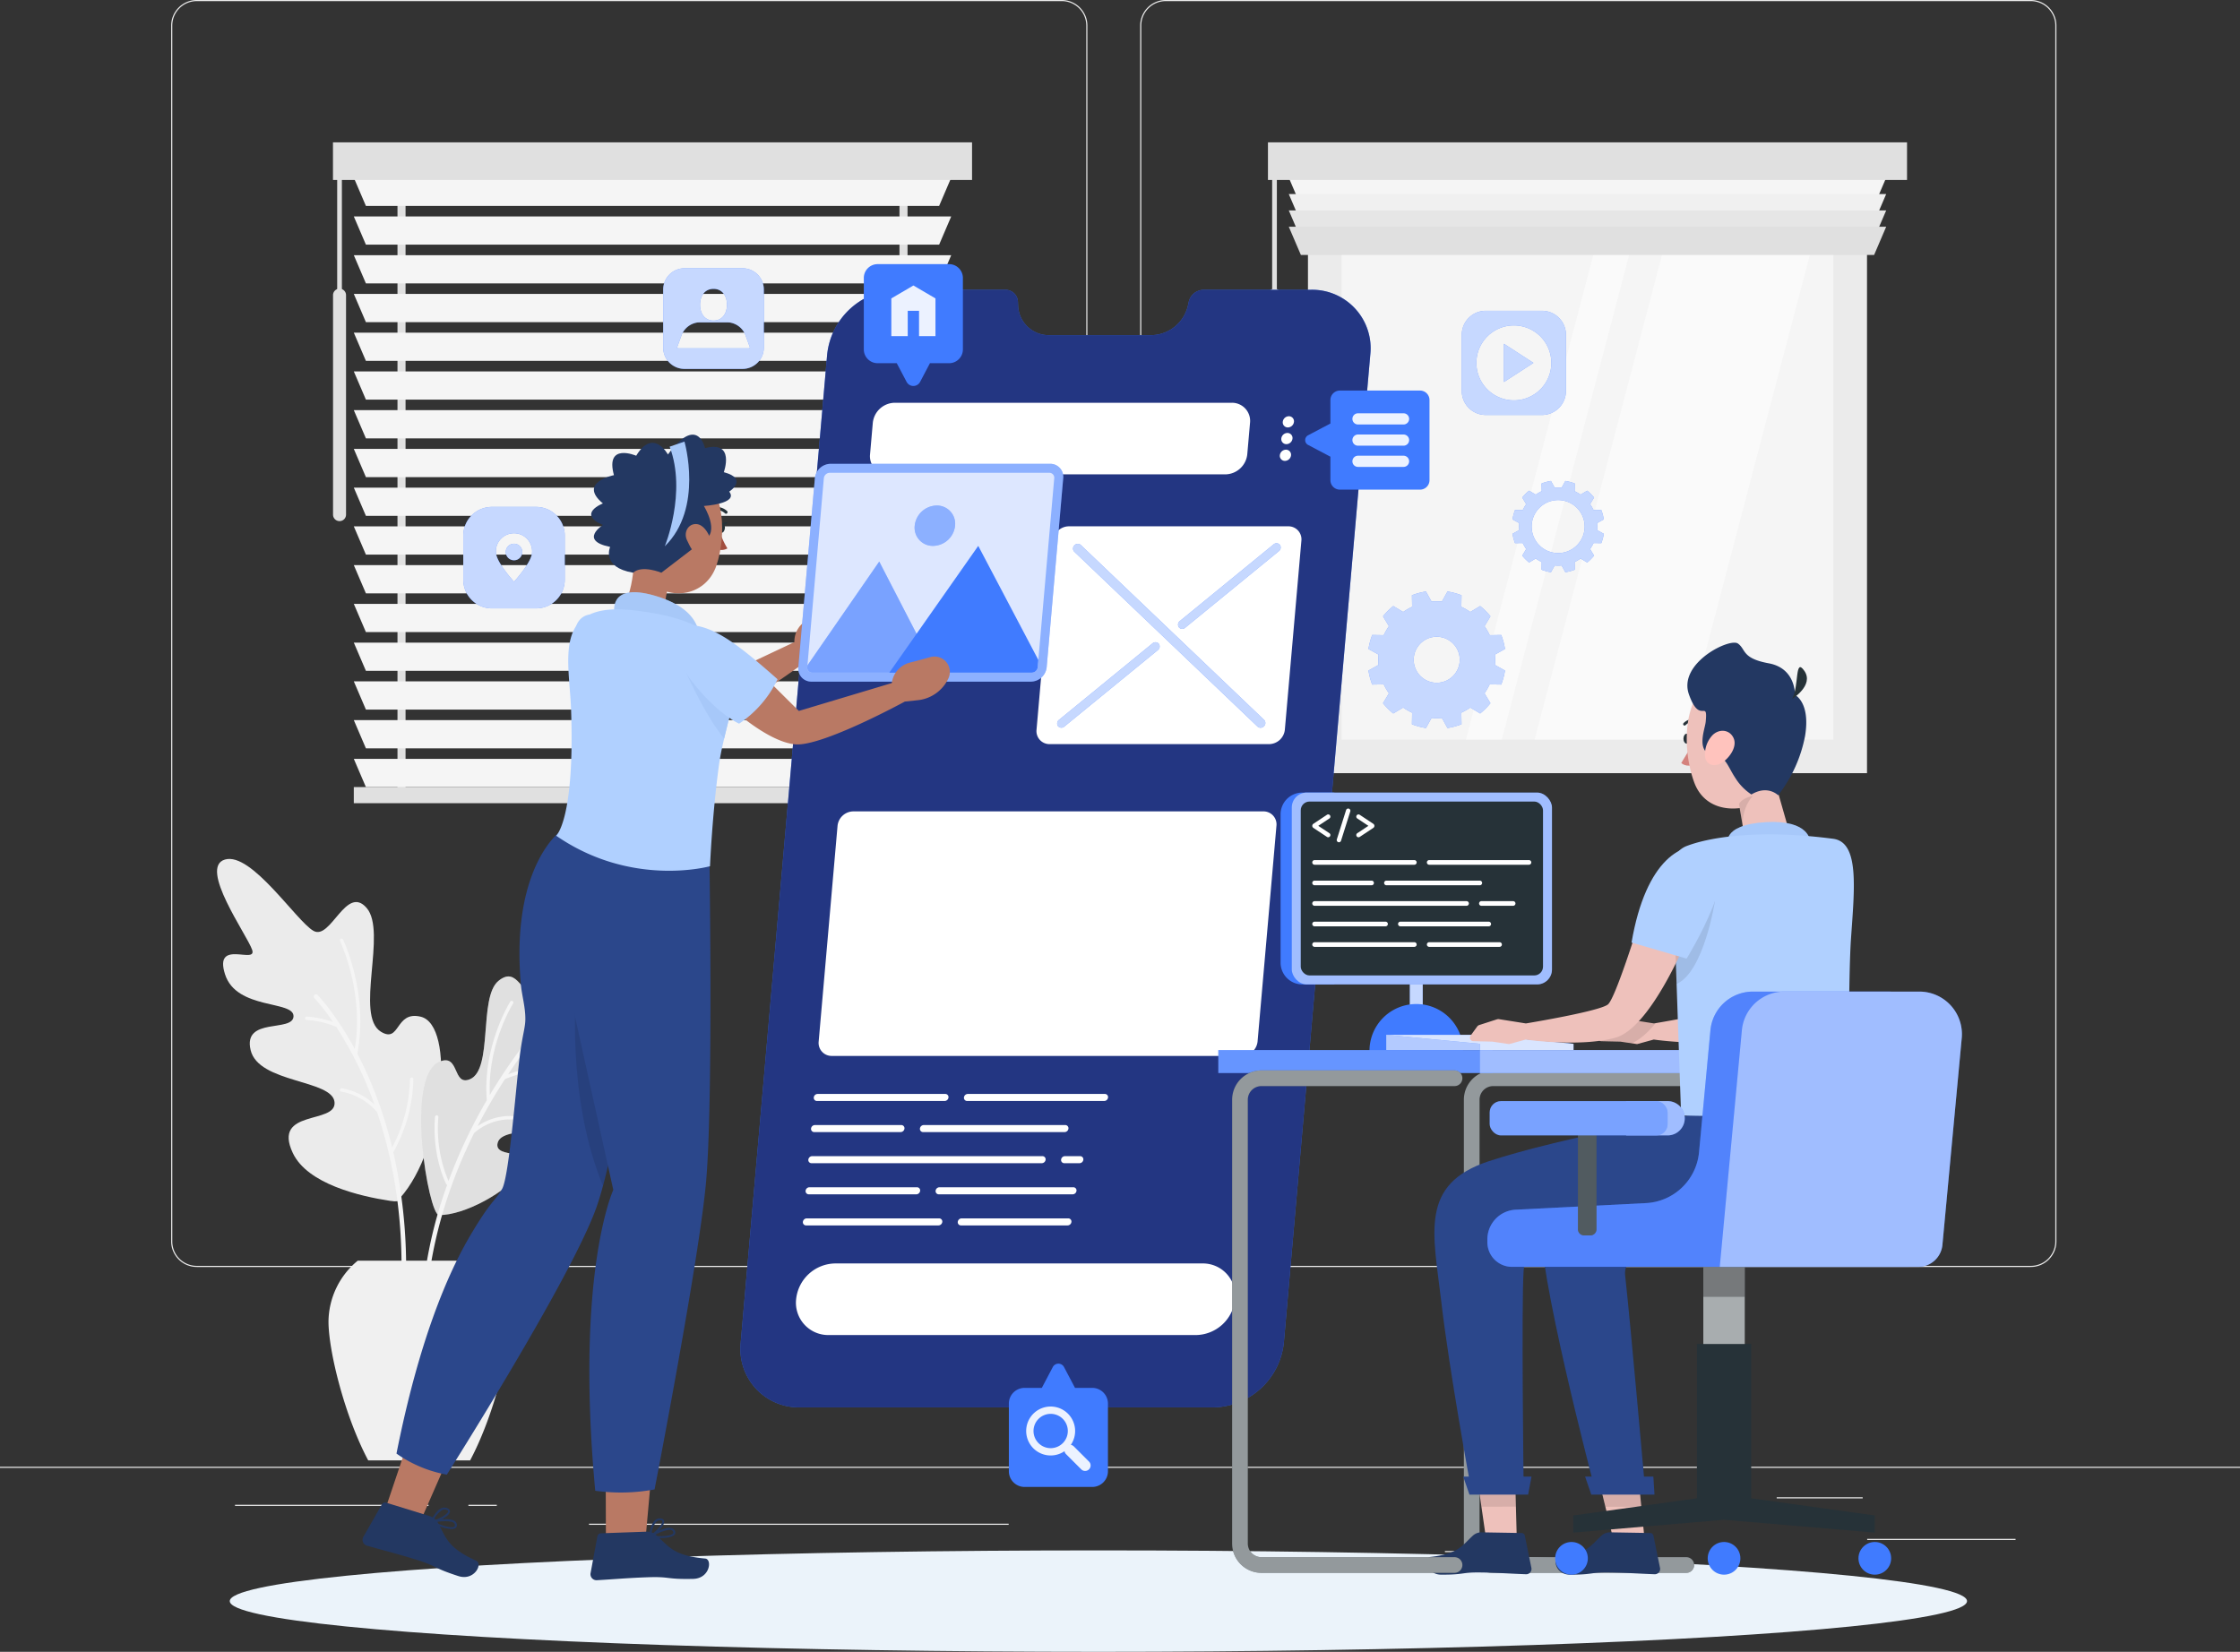 <svg xmlns="http://www.w3.org/2000/svg" width="729.129" height="537.749" viewBox="0 0 729.129 537.749">
  <rect x="0" y="0" width="729.129" height="537.749" fill="#333333" stroke="none"/>
  <g id="hybrid_development" transform="translate(0 -54.953)">
    <g id="Background_Complete" data-name="Background Complete" transform="translate(0 54.953)">
      <g id="Group_1500" data-name="Group 1500">
        <rect id="Rectangle_680" data-name="Rectangle 680" width="48.301" height="0.365" transform="translate(607.772 500.972)" fill="#ebebeb"/>
        <rect id="Rectangle_681" data-name="Rectangle 681" width="12.677" height="0.365" transform="translate(470.328 504.929)" fill="#ebebeb"/>
        <rect id="Rectangle_682" data-name="Rectangle 682" width="27.987" height="0.365" transform="translate(578.325 487.431)" fill="#ebebeb"/>
        <rect id="Rectangle_683" data-name="Rectangle 683" width="62.987" height="0.365" transform="translate(76.499 489.881)" fill="#ebebeb"/>
        <rect id="Rectangle_684" data-name="Rectangle 684" width="9.235" height="0.365" transform="translate(152.469 489.881)" fill="#ebebeb"/>
        <rect id="Rectangle_685" data-name="Rectangle 685" width="136.604" height="0.365" transform="translate(191.719 496.038)" fill="#ebebeb"/>
        <path id="Path_3460" data-name="Path 3460" d="M328.119,467.417H46.531a8.334,8.334,0,0,1-8.324-8.324V63.275a8.333,8.333,0,0,1,8.324-8.322H328.119a8.332,8.332,0,0,1,8.322,8.322V459.093A8.334,8.334,0,0,1,328.119,467.417ZM46.531,55.318a7.967,7.967,0,0,0-7.959,7.958V459.093a7.967,7.967,0,0,0,7.959,7.959H328.119a7.967,7.967,0,0,0,7.958-7.959V63.275a7.967,7.967,0,0,0-7.958-7.958Z" transform="translate(17.509 -54.953)" fill="#ebebeb"/>
        <path id="Path_3461" data-name="Path 3461" d="M544.416,467.417H262.827a8.333,8.333,0,0,1-8.322-8.324V63.275a8.331,8.331,0,0,1,8.322-8.322H544.416a8.333,8.333,0,0,1,8.324,8.322V459.093A8.334,8.334,0,0,1,544.416,467.417ZM262.827,55.318a7.967,7.967,0,0,0-7.958,7.958V459.093a7.967,7.967,0,0,0,7.958,7.959H544.416a7.968,7.968,0,0,0,7.959-7.959V63.275a7.968,7.968,0,0,0-7.959-7.958Z" transform="translate(116.629 -54.953)" fill="#ebebeb"/>
        <rect id="Rectangle_686" data-name="Rectangle 686" width="729.129" height="0.365" transform="translate(0 477.5)" fill="#ebebeb"/>
      </g>
      <g id="Group_1506" data-name="Group 1506" transform="translate(108.385 46.341)">
        <g id="Group_1503" data-name="Group 1503" transform="translate(304.339)">
          <rect id="Rectangle_687" data-name="Rectangle 687" width="181.969" height="193.789" transform="translate(13.025 11.575)" fill="#ebebeb"/>
          <rect id="Rectangle_688" data-name="Rectangle 688" width="160.096" height="171.916" transform="translate(23.962 22.512)" fill="#f5f5f5"/>
          <g id="Group_1501" data-name="Group 1501" transform="translate(64.443 22.512)">
            <path id="Path_3462" data-name="Path 3462" d="M342.55,274.085h48.123l45.178-171.916H387.729Z" transform="translate(-320.19 -102.169)" fill="#fafafa"/>
            <path id="Path_3463" data-name="Path 3463" d="M372.4,102.169,327.217,274.085h11.666l45.179-171.916Z" transform="translate(-327.217 -102.169)" fill="#fafafa"/>
          </g>
          <g id="Group_1502" data-name="Group 1502">
            <path id="Path_3464" data-name="Path 3464" d="M478.2,103.809H291.612l-3.937-9.187H482.134Z" transform="translate(-280.894 -83.116)" fill="#f5f5f5"/>
            <path id="Path_3465" data-name="Path 3465" d="M478.2,107.458H291.612l-3.937-9.187H482.134Z" transform="translate(-280.894 -81.443)" fill="#f0f0f0"/>
            <path id="Path_3466" data-name="Path 3466" d="M478.2,111.108H291.612l-3.937-9.187H482.134Z" transform="translate(-280.894 -79.771)" fill="#e6e6e6"/>
            <path id="Path_3467" data-name="Path 3467" d="M478.2,114.757H291.612l-3.937-9.187H482.134Z" transform="translate(-280.894 -78.098)" fill="#e0e0e0"/>
            <rect id="Rectangle_689" data-name="Rectangle 689" width="208.021" height="12.25" fill="#e0e0e0"/>
            <path id="Path_3468" data-name="Path 3468" d="M285.155,195.074h0a2.117,2.117,0,0,1-2.117-2.117V121.512a2.117,2.117,0,0,1,2.117-2.117h0a2.117,2.117,0,0,1,2.116,2.117v71.444A2.117,2.117,0,0,1,285.155,195.074Z" transform="translate(-283.019 -71.763)" fill="#e0e0e0"/>
            <rect id="Rectangle_690" data-name="Rectangle 690" width="1.531" height="42.433" transform="translate(1.37 9.793)" fill="#e0e0e0"/>
          </g>
        </g>
        <g id="Group_1505" data-name="Group 1505">
          <g id="Group_1504" data-name="Group 1504" transform="translate(20.999 7.824)">
            <rect id="Rectangle_691" data-name="Rectangle 691" width="2.625" height="204.69" fill="#e0e0e0"/>
            <rect id="Rectangle_692" data-name="Rectangle 692" width="2.625" height="204.69" transform="translate(163.398)" fill="#e0e0e0"/>
          </g>
          <path id="Path_3469" data-name="Path 3469" d="M269.5,103.809H82.912l-3.937-9.187H273.434Z" transform="translate(-72.194 -83.116)" fill="#f5f5f5"/>
          <path id="Path_3470" data-name="Path 3470" d="M269.5,112.458H82.912l-3.937-9.187H273.434Z" transform="translate(-72.194 -79.152)" fill="#f5f5f5"/>
          <path id="Path_3471" data-name="Path 3471" d="M269.5,121.108H82.912l-3.937-9.187H273.434Z" transform="translate(-72.194 -75.188)" fill="#f5f5f5"/>
          <path id="Path_3472" data-name="Path 3472" d="M269.5,129.757H82.912l-3.937-9.187H273.434Z" transform="translate(-72.194 -71.225)" fill="#f5f5f5"/>
          <path id="Path_3473" data-name="Path 3473" d="M269.5,138.406H82.912l-3.937-9.187H273.434Z" transform="translate(-72.194 -67.261)" fill="#f5f5f5"/>
          <path id="Path_3474" data-name="Path 3474" d="M269.5,147.056H82.912l-3.937-9.187H273.434Z" transform="translate(-72.194 -63.297)" fill="#f5f5f5"/>
          <path id="Path_3475" data-name="Path 3475" d="M269.5,155.705H82.912l-3.937-9.187H273.434Z" transform="translate(-72.194 -59.334)" fill="#f5f5f5"/>
          <path id="Path_3476" data-name="Path 3476" d="M269.5,164.355H82.912l-3.937-9.187H273.434Z" transform="translate(-72.194 -55.37)" fill="#f5f5f5"/>
          <path id="Path_3477" data-name="Path 3477" d="M269.5,173H82.912l-3.937-9.187H273.434Z" transform="translate(-72.194 -51.406)" fill="#f5f5f5"/>
          <path id="Path_3478" data-name="Path 3478" d="M269.5,181.653H82.912l-3.937-9.187H273.434Z" transform="translate(-72.194 -47.443)" fill="#f5f5f5"/>
          <path id="Path_3479" data-name="Path 3479" d="M269.5,190.3H82.912l-3.937-9.187H273.434Z" transform="translate(-72.194 -43.479)" fill="#f5f5f5"/>
          <path id="Path_3480" data-name="Path 3480" d="M269.5,198.952H82.912l-3.937-9.187H273.434Z" transform="translate(-72.194 -39.515)" fill="#f5f5f5"/>
          <path id="Path_3481" data-name="Path 3481" d="M269.5,207.6H82.912l-3.937-9.187H273.434Z" transform="translate(-72.194 -35.552)" fill="#f5f5f5"/>
          <path id="Path_3482" data-name="Path 3482" d="M269.5,216.251H82.912l-3.937-9.187H273.434Z" transform="translate(-72.194 -31.588)" fill="#f5f5f5"/>
          <path id="Path_3483" data-name="Path 3483" d="M269.5,224.9H82.912l-3.937-9.187H273.434Z" transform="translate(-72.194 -27.624)" fill="#f5f5f5"/>
          <path id="Path_3484" data-name="Path 3484" d="M269.5,233.55H82.912l-3.937-9.187H273.434Z" transform="translate(-72.194 -23.661)" fill="#f5f5f5"/>
          <rect id="Rectangle_693" data-name="Rectangle 693" width="194.459" height="5.25" transform="translate(6.781 209.889)" fill="#e0e0e0"/>
          <rect id="Rectangle_694" data-name="Rectangle 694" width="208.021" height="12.25" fill="#e0e0e0"/>
          <path id="Path_3485" data-name="Path 3485" d="M76.454,195.074h0a2.117,2.117,0,0,1-2.116-2.117V121.512a2.117,2.117,0,0,1,2.116-2.117h0a2.117,2.117,0,0,1,2.117,2.117v71.444A2.117,2.117,0,0,1,76.454,195.074Z" transform="translate(-74.319 -71.763)" fill="#e0e0e0"/>
          <rect id="Rectangle_695" data-name="Rectangle 695" width="1.531" height="42.433" transform="translate(1.37 9.793)" fill="#e0e0e0"/>
        </g>
      </g>
      <g id="Group_1511" data-name="Group 1511" transform="translate(70.648 279.627)">
        <g id="Group_1507" data-name="Group 1507">
          <path id="Path_3486" data-name="Path 3486" d="M108.046,357.053c-.178.2.8,1.569-3.191.97-9.84-1.48-26.976-5.466-31.748-15.592-6.813-14.457,14.31-9.18,13.581-16.569s-24.761-6.1-27.315-16.941,13.75-5.677,13.966-10.96-18.565-2-22.294-13.7,10.467-3.086,8.836-7.948-17.521-26.855-8.874-29.409,23.21,20.016,28.831,23.214,10.613-15.223,17.312-7.446-3.926,34.989,4.62,40.27c6.364,3.933,4.566-6.9,12.965-4.879C126.146,300.814,122.308,341.1,108.046,357.053Z" transform="translate(-48.447 -246.707)" fill="#ebebeb"/>
          <path id="Path_3487" data-name="Path 3487" d="M68.674,289.87a33.733,33.733,0,0,1,8.5,1.746,64.152,64.152,0,0,0-6.052-7.774.73.73,0,0,1,1.038-1.025c.07.071,5.823,6,12.121,17.585,3.093-18.647-4.716-34.946-4.8-35.113a.547.547,0,0,1,.983-.481c.086.175,8.421,17.569,4.643,37.138,1.006,1.919,2.02,3.971,3.022,6.177a137.793,137.793,0,0,1,8.314,24.372,50.059,50.059,0,0,0,5.81-22.257.546.546,0,0,1,1.092.034,50.313,50.313,0,0,1-6.523,23.754,169.94,169.94,0,0,1,3.7,50.247.731.731,0,0,1-.779.678.9.9,0,0,1-.09-.013.726.726,0,0,1-.586-.764c1.805-26.208-2.114-47.272-7.538-63.224A20.032,20.032,0,0,0,79.9,314.309a.574.574,0,0,1-.455-.626.548.548,0,0,1,.624-.456A20.581,20.581,0,0,1,90.685,318.5a121.9,121.9,0,0,0-12.432-25.273,30.094,30.094,0,0,0-9.671-2.268.558.558,0,0,1-.5-.592A.546.546,0,0,1,68.674,289.87Z" transform="translate(-39.449 -238.554)" fill="#f5f5f5"/>
        </g>
        <g id="Group_1510" data-name="Group 1510" transform="translate(66.362 28.503)">
          <g id="Group_1509" data-name="Group 1509" transform="translate(0.085)">
            <path id="Path_3488" data-name="Path 3488" d="M99.775,353.68c8.176.155,22.145-7.44,27.628-14.828,5.565-7.5-10.088-2.846-8.48-8.733s20.906-1.536,24.467-9.969-10.362-6.494-9.81-10.8,14.978-3.436,19.608-12.4-8.057-3.942-6.066-7.657,17.9-19.35,11.24-22.609S136.8,279.708,131.8,281.525s-6.163-9.431-12.662-4.05-1.635,28.894-9.286,32c-5.7,2.31-3.274-8.456-9.834-5.738C88.535,308.49,96.454,353.616,99.775,353.68Z" transform="translate(-94.013 -266.253)" fill="#e0e0e0"/>
            <g id="Group_1508" data-name="Group 1508" opacity="0.3">
              <path id="Path_3489" data-name="Path 3489" d="M99.775,353.68c8.176.155,22.145-7.44,27.628-14.828,5.565-7.5-10.088-2.846-8.48-8.733s20.906-1.536,24.467-9.969-10.362-6.494-9.81-10.8,14.978-3.436,19.608-12.4-8.057-3.942-6.066-7.657,17.9-19.35,11.24-22.609S136.8,279.708,131.8,281.525s-6.163-9.431-12.662-4.05-1.635,28.894-9.286,32c-5.7,2.31-3.274-8.456-9.834-5.738C88.535,308.49,96.454,353.616,99.775,353.68Z" transform="translate(-94.013 -266.253)" fill="#e0e0e0"/>
            </g>
          </g>
          <path id="Path_3490" data-name="Path 3490" d="M102.5,338.305a.517.517,0,0,1-.289-.239c-.192-.363-4.674-9.034-3.669-21.922a.547.547,0,1,1,1.091.086,43.707,43.707,0,0,0,3.31,20.834A167.775,167.775,0,0,1,115.4,310.721c-1.447-17.56,7.551-31.939,7.643-32.083a.547.547,0,1,1,.923.588c-.086.137-8.35,13.356-7.58,29.8,10.481-17.556,20.712-27.755,20.916-27.956a.73.73,0,0,1,1.021,1.043,142.108,142.108,0,0,0-15.961,20.181,42.818,42.818,0,0,1,15.462-2.723.547.547,0,0,1-.012,1.094h-.01a41.97,41.97,0,0,0-16.49,3.211,174.072,174.072,0,0,0-8.9,15.3,18.49,18.49,0,0,1,15.256-2.688.547.547,0,0,1,.389.668.541.541,0,0,1-.668.389,17.629,17.629,0,0,0-16.125,3.9C103.244,337.6,96.328,358.011,95.412,381.4a.728.728,0,0,1-.728.7h-.029a.73.73,0,0,1-.7-.758A143.9,143.9,0,0,1,102.5,338.305Z" transform="translate(-93.955 -260.694)" fill="#f5f5f5"/>
        </g>
        <path id="Path_3491" data-name="Path 3491" d="M86.257,401.418c-7.806-14.677-12.933-35.885-12.933-45.18a25.952,25.952,0,0,1,9.531-19.847h39.972a25.957,25.957,0,0,1,9.531,19.847c0,9.295-5.129,30.5-12.935,45.18Z" transform="translate(-37.046 -205.609)" fill="#f0f0f0"/>
      </g>
    </g>
    <g id="Shadow" transform="translate(74.792 559.678)">
      <ellipse id="_Path_" data-name="&lt;Path&gt;" cx="282.741" cy="16.512" rx="282.741" ry="16.512" fill="#ebf3fa"/>
    </g>
    <g id="Screen" transform="translate(241.022 149.285)">
      <g id="Group_1534" data-name="Group 1534" transform="translate(0 0)">
        <g id="Group_1513" data-name="Group 1513">
          <path id="Path_3494" data-name="Path 3494" d="M351.021,119.641H316.048a5.076,5.076,0,0,0-4.862,3.975l-.236,1.1a12.4,12.4,0,0,1-11.873,9.706h-33.25a9.984,9.984,0,0,1-10.176-9.706l-.044-1.1a4.087,4.087,0,0,0-4.166-3.975H216.467a23.512,23.512,0,0,0-22.968,21.12l-28.137,321.6a19.043,19.043,0,0,0,19.272,21.12H319.19a23.513,23.513,0,0,0,22.968-21.12l28.136-321.6A19.043,19.043,0,0,0,351.021,119.641Z" transform="translate(-165.281 -119.641)" fill="#407bff"/>
          <path id="Path_3495" data-name="Path 3495" d="M351.021,119.641H316.048a5.076,5.076,0,0,0-4.862,3.975l-.236,1.1a12.4,12.4,0,0,1-11.873,9.706h-33.25a9.984,9.984,0,0,1-10.176-9.706l-.044-1.1a4.087,4.087,0,0,0-4.166-3.975H216.467a23.512,23.512,0,0,0-22.968,21.12l-28.137,321.6a19.043,19.043,0,0,0,19.272,21.12H319.19a23.513,23.513,0,0,0,22.968-21.12l28.136-321.6A19.043,19.043,0,0,0,351.021,119.641Z" transform="translate(-165.281 -119.641)" fill="#17194d" opacity="0.7"/>
        </g>
        <path id="Path_3496" data-name="Path 3496" d="M307.1,243.358H235.657a4.233,4.233,0,0,1-4.283-4.693l5.382-61.522a5.226,5.226,0,0,1,5.1-4.693h71.447a4.231,4.231,0,0,1,4.283,4.693l-5.382,61.522A5.225,5.225,0,0,1,307.1,243.358Z" transform="translate(-135.001 -95.441)" fill="#fff"/>
        <path id="Path_3497" data-name="Path 3497" d="M307.913,360.32H188.354a10.51,10.51,0,0,1-10.635-11.656h0a12.974,12.974,0,0,1,12.674-11.654H309.951a10.509,10.509,0,0,1,10.635,11.654h0A12.975,12.975,0,0,1,307.913,360.32Z" transform="translate(-159.601 -20.03)" fill="#fff"/>
        <g id="Group_1515" data-name="Group 1515" transform="translate(42.159 36.786)">
          <path id="Path_3498" data-name="Path 3498" d="M309.893,168.176H200.187a5.9,5.9,0,0,1-5.97-6.543l.894-10.222a7.285,7.285,0,0,1,7.116-6.543h109.7a5.9,5.9,0,0,1,5.972,6.543l-.894,10.222A7.286,7.286,0,0,1,309.893,168.176Z" transform="translate(-194.192 -144.867)" fill="#fff"/>
          <g id="Group_1514" data-name="Group 1514" transform="translate(133.405 4.388)">
            <path id="Path_3499" data-name="Path 3499" d="M289.977,149.7a2.026,2.026,0,0,1-1.98,1.82,1.64,1.64,0,0,1-1.661-1.82,2.026,2.026,0,0,1,1.98-1.821A1.641,1.641,0,0,1,289.977,149.7Z" transform="translate(-285.375 -147.876)" fill="#fff"/>
            <path id="Path_3500" data-name="Path 3500" d="M289.651,153.431a2.029,2.029,0,0,1-1.98,1.821,1.642,1.642,0,0,1-1.662-1.821,2.026,2.026,0,0,1,1.98-1.821A1.643,1.643,0,0,1,289.651,153.431Z" transform="translate(-285.524 -146.165)" fill="#fff"/>
            <path id="Path_3501" data-name="Path 3501" d="M289.324,157.166a2.028,2.028,0,0,1-1.98,1.821,1.643,1.643,0,0,1-1.662-1.821,2.027,2.027,0,0,1,1.98-1.821A1.643,1.643,0,0,1,289.324,157.166Z" transform="translate(-285.674 -144.453)" fill="#fff"/>
          </g>
        </g>
        <path id="Path_3502" data-name="Path 3502" d="M320.508,315.7H187.028a4.232,4.232,0,0,1-4.283-4.693l6.144-70.222a5.226,5.226,0,0,1,5.1-4.694h133.48a4.232,4.232,0,0,1,4.283,4.694l-6.144,70.222A5.224,5.224,0,0,1,320.508,315.7Z" transform="translate(-157.286 -66.278)" fill="#fff"/>
        <g id="Group_1526" data-name="Group 1526" transform="translate(20.317 261.801)">
          <g id="Group_1516" data-name="Group 1516" transform="translate(3.544 0)">
            <path id="Path_3503" data-name="Path 3503" d="M224.248,301.463H182.693a1.033,1.033,0,0,1-1.046-1.146h0a1.277,1.277,0,0,1,1.247-1.146h41.555a1.033,1.033,0,0,1,1.046,1.146h0A1.277,1.277,0,0,1,224.248,301.463Z" transform="translate(-181.643 -299.171)" fill="#fff"/>
          </g>
          <g id="Group_1517" data-name="Group 1517" transform="translate(52.427 0)">
            <path id="Path_3504" data-name="Path 3504" d="M260.827,301.463H216.216a1.035,1.035,0,0,1-1.047-1.146h0a1.277,1.277,0,0,1,1.247-1.146h44.613a1.033,1.033,0,0,1,1.046,1.146h0A1.277,1.277,0,0,1,260.827,301.463Z" transform="translate(-215.165 -299.171)" fill="#fff"/>
          </g>
          <g id="Group_1518" data-name="Group 1518" transform="translate(2.657 10.126)">
            <path id="Path_3505" data-name="Path 3505" d="M210.2,308.407H182.086a1.035,1.035,0,0,1-1.047-1.146h0a1.277,1.277,0,0,1,1.247-1.146H210.4a1.033,1.033,0,0,1,1.046,1.146h0A1.277,1.277,0,0,1,210.2,308.407Z" transform="translate(-181.035 -306.115)" fill="#fff"/>
          </g>
          <g id="Group_1519" data-name="Group 1519" transform="translate(38.097 10.126)">
            <path id="Path_3506" data-name="Path 3506" d="M252.438,308.407H206.389a1.034,1.034,0,0,1-1.047-1.146h0a1.277,1.277,0,0,1,1.247-1.146h46.049a1.034,1.034,0,0,1,1.047,1.146h0A1.277,1.277,0,0,1,252.438,308.407Z" transform="translate(-205.338 -306.115)" fill="#fff"/>
          </g>
          <g id="Group_1520" data-name="Group 1520" transform="translate(1.772 20.252)">
            <path id="Path_3507" data-name="Path 3507" d="M256.421,315.351H181.478a1.033,1.033,0,0,1-1.046-1.146h0a1.277,1.277,0,0,1,1.247-1.146h74.943a1.033,1.033,0,0,1,1.046,1.146h0A1.276,1.276,0,0,1,256.421,315.351Z" transform="translate(-180.428 -313.059)" fill="#fff"/>
          </g>
          <g id="Group_1521" data-name="Group 1521" transform="translate(84.044 20.252)">
            <path id="Path_3508" data-name="Path 3508" d="M242.845,315.351H237.9a1.033,1.033,0,0,1-1.047-1.146h0a1.277,1.277,0,0,1,1.247-1.146h4.948a1.034,1.034,0,0,1,1.047,1.146h0A1.275,1.275,0,0,1,242.845,315.351Z" transform="translate(-236.846 -313.059)" fill="#fff"/>
          </g>
          <g id="Group_1522" data-name="Group 1522" transform="translate(0.885 30.38)">
            <path id="Path_3509" data-name="Path 3509" d="M215.861,322.3H180.871a1.033,1.033,0,0,1-1.047-1.146h0A1.277,1.277,0,0,1,181.071,320h34.989a1.034,1.034,0,0,1,1.047,1.146h0A1.275,1.275,0,0,1,215.861,322.3Z" transform="translate(-179.82 -320.004)" fill="#fff"/>
          </g>
          <g id="Group_1523" data-name="Group 1523" transform="translate(43.204 30.38)">
            <path id="Path_3510" data-name="Path 3510" d="M253.455,322.3H209.891a1.033,1.033,0,0,1-1.047-1.146h0A1.277,1.277,0,0,1,210.091,320h43.565a1.033,1.033,0,0,1,1.046,1.146h0A1.275,1.275,0,0,1,253.455,322.3Z" transform="translate(-208.84 -320.004)" fill="#fff"/>
          </g>
          <g id="Group_1524" data-name="Group 1524" transform="translate(0 40.506)">
            <path id="Path_3511" data-name="Path 3511" d="M223.346,329.242H180.263a1.033,1.033,0,0,1-1.046-1.146h0a1.276,1.276,0,0,1,1.247-1.148h43.083a1.034,1.034,0,0,1,1.046,1.148h0A1.277,1.277,0,0,1,223.346,329.242Z" transform="translate(-179.213 -326.948)" fill="#fff"/>
          </g>
          <g id="Group_1525" data-name="Group 1525" transform="translate(50.412 40.506)">
            <path id="Path_3512" data-name="Path 3512" d="M249.541,329.242H214.834a1.034,1.034,0,0,1-1.047-1.146h0a1.277,1.277,0,0,1,1.247-1.148h34.707a1.035,1.035,0,0,1,1.047,1.148h0A1.277,1.277,0,0,1,249.541,329.242Z" transform="translate(-213.783 -326.948)" fill="#fff"/>
          </g>
        </g>
        <g id="Group_1533" data-name="Group 1533" transform="translate(103.088 82.532)">
          <g id="Group_1527" data-name="Group 1527" transform="translate(5.162 0.182)">
            <path id="Path_3513" data-name="Path 3513" d="M301.668,235.742a1.476,1.476,0,0,1-2.069.131l-59.681-56.958a1.451,1.451,0,0,1,.05-2.059h0a1.477,1.477,0,0,1,2.069-.13l59.681,56.957a1.452,1.452,0,0,1-.05,2.059Z" transform="translate(-239.513 -176.362)" fill="#407bff"/>
          </g>
          <g id="Group_1528" data-name="Group 1528" transform="translate(0 32.22)">
            <path id="Path_3514" data-name="Path 3514" d="M236.259,225.651h0a1.49,1.49,0,0,1,.311-2.058l30.443-24.9a1.438,1.438,0,0,1,2.047.131h0a1.488,1.488,0,0,1-.311,2.058l-30.443,24.9A1.438,1.438,0,0,1,236.259,225.651Z" transform="translate(-235.973 -198.332)" fill="#407bff"/>
          </g>
          <g id="Group_1529" data-name="Group 1529" transform="translate(39.342)">
            <path id="Path_3515" data-name="Path 3515" d="M263.238,203.6h0a1.488,1.488,0,0,1,.311-2.058l30.5-24.944a1.438,1.438,0,0,1,2.047.131h0a1.49,1.49,0,0,1-.311,2.058l-30.5,24.944A1.438,1.438,0,0,1,263.238,203.6Z" transform="translate(-262.952 -176.237)" fill="#407bff"/>
          </g>
          <g id="Group_1530" data-name="Group 1530" transform="translate(5.162 0.182)" opacity="0.7">
            <path id="Path_3516" data-name="Path 3516" d="M301.668,235.742a1.476,1.476,0,0,1-2.069.131l-59.681-56.958a1.451,1.451,0,0,1,.05-2.059h0a1.477,1.477,0,0,1,2.069-.13l59.681,56.957a1.452,1.452,0,0,1-.05,2.059Z" transform="translate(-239.513 -176.362)" fill="#fff"/>
          </g>
          <g id="Group_1531" data-name="Group 1531" transform="translate(0 32.22)" opacity="0.7">
            <path id="Path_3517" data-name="Path 3517" d="M236.259,225.651h0a1.49,1.49,0,0,1,.311-2.058l30.443-24.9a1.438,1.438,0,0,1,2.047.131h0a1.488,1.488,0,0,1-.311,2.058l-30.443,24.9A1.438,1.438,0,0,1,236.259,225.651Z" transform="translate(-235.973 -198.332)" fill="#fff"/>
          </g>
          <g id="Group_1532" data-name="Group 1532" transform="translate(39.342)" opacity="0.7">
            <path id="Path_3518" data-name="Path 3518" d="M263.238,203.6h0a1.488,1.488,0,0,1,.311-2.058l30.5-24.944a1.438,1.438,0,0,1,2.047.131h0a1.49,1.49,0,0,1-.311,2.058l-30.5,24.944A1.438,1.438,0,0,1,263.238,203.6Z" transform="translate(-262.952 -176.237)" fill="#fff"/>
          </g>
        </g>
      </g>
    </g>
    <g id="Icons" transform="translate(150.799 142.291)">
      <g id="Group_1535" data-name="Group 1535" transform="translate(65.073 0)">
        <path id="Path_3519" data-name="Path 3519" d="M173.858,114.845H154.969a6.935,6.935,0,0,0-6.935,6.934v18.889a6.935,6.935,0,0,0,6.935,6.935h18.889a6.935,6.935,0,0,0,6.934-6.935V121.779A6.934,6.934,0,0,0,173.858,114.845Zm-9.445,6.7c2.851,0,4.384,2.311,4.384,5.162s-1.533,5.161-4.384,5.161-4.384-2.31-4.384-5.161S161.562,121.549,164.413,121.549Zm11.4,19.35h-22.8a.692.692,0,0,1-.489-.2l1.463-3.993a6.519,6.519,0,0,1,6.122-4.277h8.611a6.521,6.521,0,0,1,6.122,4.277L176.3,140.7A.692.692,0,0,1,175.815,140.9Z" transform="translate(-148.034 -114.845)" fill="#407bff"/>
        <path id="Path_3520" data-name="Path 3520" d="M173.858,114.845H154.969a6.935,6.935,0,0,0-6.935,6.934v18.889a6.935,6.935,0,0,0,6.935,6.935h18.889a6.935,6.935,0,0,0,6.934-6.935V121.779A6.934,6.934,0,0,0,173.858,114.845Zm-9.445,6.7c2.851,0,4.384,2.311,4.384,5.162s-1.533,5.161-4.384,5.161-4.384-2.31-4.384-5.161S161.562,121.549,164.413,121.549Zm11.4,19.35h-22.8a.692.692,0,0,1-.489-.2l1.463-3.993a6.519,6.519,0,0,1,6.122-4.277h8.611a6.521,6.521,0,0,1,6.122,4.277L176.3,140.7A.692.692,0,0,1,175.815,140.9Z" transform="translate(-148.034 -114.845)" fill="#fff" opacity="0.7"/>
      </g>
      <g id="Group_1538" data-name="Group 1538" transform="translate(0 77.684)">
        <g id="Group_1536" data-name="Group 1536">
          <path id="Path_3521" data-name="Path 3521" d="M127.1,168.117H112.752a9.341,9.341,0,0,0-9.342,9.342v14.352a9.341,9.341,0,0,0,9.342,9.342H127.1a9.342,9.342,0,0,0,9.343-9.342V177.459A9.342,9.342,0,0,0,127.1,168.117Zm-7.176,24.35s-5.9-6.413-5.9-9.67a5.9,5.9,0,1,1,11.793,0C125.825,186.054,119.928,192.467,119.928,192.467Z" transform="translate(-103.41 -168.117)" fill="#407bff"/>
          <path id="Path_3522" data-name="Path 3522" d="M115.582,176.339a2.69,2.69,0,1,0,2.69,2.69A2.69,2.69,0,0,0,115.582,176.339Z" transform="translate(-99.065 -164.349)" fill="#407bff"/>
        </g>
        <g id="Group_1537" data-name="Group 1537" opacity="0.7">
          <path id="Path_3523" data-name="Path 3523" d="M127.1,168.117H112.752a9.341,9.341,0,0,0-9.342,9.342v14.352a9.341,9.341,0,0,0,9.342,9.342H127.1a9.342,9.342,0,0,0,9.343-9.342V177.459A9.342,9.342,0,0,0,127.1,168.117Zm-7.176,24.35s-5.9-6.413-5.9-9.67a5.9,5.9,0,1,1,11.793,0C125.825,186.054,119.928,192.467,119.928,192.467Z" transform="translate(-103.41 -168.117)" fill="#fff"/>
          <path id="Path_3524" data-name="Path 3524" d="M115.582,176.339a2.69,2.69,0,1,0,2.69,2.69A2.69,2.69,0,0,0,115.582,176.339Z" transform="translate(-99.065 -164.349)" fill="#fff"/>
        </g>
      </g>
      <g id="Group_1541" data-name="Group 1541" transform="translate(325.007 13.843)">
        <g id="Group_1539" data-name="Group 1539" transform="translate(0)">
          <path id="Path_3525" data-name="Path 3525" d="M335.7,144.144l9.612-6.222L335.7,131.7Z" transform="translate(-321.969 -120.964)" fill="#407bff"/>
          <path id="Path_3526" data-name="Path 3526" d="M352.4,124.338H334.086a7.8,7.8,0,0,0-7.8,7.8v18.311a7.8,7.8,0,0,0,7.8,7.8H352.4a7.8,7.8,0,0,0,7.8-7.8V132.141A7.8,7.8,0,0,0,352.4,124.338Zm-9.155,29.156a12.2,12.2,0,1,1,12.2-12.2A12.2,12.2,0,0,1,343.243,153.494Z" transform="translate(-326.283 -124.338)" fill="#407bff"/>
        </g>
        <g id="Group_1540" data-name="Group 1540" transform="translate(0)" opacity="0.7">
          <path id="Path_3527" data-name="Path 3527" d="M335.7,144.144l9.612-6.222L335.7,131.7Z" transform="translate(-321.969 -120.964)" fill="#fff"/>
          <path id="Path_3528" data-name="Path 3528" d="M352.4,124.338H334.086a7.8,7.8,0,0,0-7.8,7.8v18.311a7.8,7.8,0,0,0,7.8,7.8H352.4a7.8,7.8,0,0,0,7.8-7.8V132.141A7.8,7.8,0,0,0,352.4,124.338Zm-9.155,29.156a12.2,12.2,0,1,1,12.2-12.2A12.2,12.2,0,0,1,343.243,153.494Z" transform="translate(-326.283 -124.338)" fill="#fff"/>
        </g>
      </g>
    </g>
    <g id="Gears" transform="translate(445.437 211.525)">
      <g id="Group_1542" data-name="Group 1542" transform="translate(46.893 0)">
        <path id="Path_3529" data-name="Path 3529" d="M365.18,177.18c0-.379-.02-.752-.052-1.123l2.2-1.223a14.879,14.879,0,0,0-.818-3.052l-2.514.042a12.623,12.623,0,0,0-1.126-1.945l1.294-2.155a15.075,15.075,0,0,0-2.236-2.236l-2.157,1.292a12.716,12.716,0,0,0-1.944-1.124l.041-2.514a14.923,14.923,0,0,0-3.052-.82l-1.222,2.2c-.37-.034-.744-.052-1.123-.052s-.753.019-1.123.052l-1.222-2.2a14.923,14.923,0,0,0-3.052.82l.041,2.514a12.722,12.722,0,0,0-1.944,1.124l-2.157-1.292a15.07,15.07,0,0,0-2.236,2.236l1.293,2.155a12.623,12.623,0,0,0-1.126,1.945l-2.514-.042a14.877,14.877,0,0,0-.818,3.052l2.2,1.223c-.032.37-.052.744-.052,1.123s.02.752.052,1.123l-2.2,1.222a14.827,14.827,0,0,0,.818,3.052l2.514-.041a12.676,12.676,0,0,0,1.126,1.944l-1.293,2.157a15.14,15.14,0,0,0,2.236,2.236l2.157-1.293a12.607,12.607,0,0,0,1.944,1.126l-.041,2.514a14.827,14.827,0,0,0,3.052.818l1.222-2.2c.37.032.744.052,1.123.052s.752-.02,1.123-.052l1.222,2.2a14.827,14.827,0,0,0,3.052-.818l-.041-2.514a12.6,12.6,0,0,0,1.944-1.126l2.157,1.293a15.144,15.144,0,0,0,2.236-2.236l-1.294-2.157A12.676,12.676,0,0,0,364,182.536l2.514.041a14.829,14.829,0,0,0,.818-3.052l-2.2-1.222C365.16,177.933,365.18,177.558,365.18,177.18Zm-12.709,8.627a8.628,8.628,0,1,1,8.627-8.627A8.627,8.627,0,0,1,352.472,185.807Z" transform="translate(-337.615 -162.322)" fill="#407bff"/>
        <path id="Path_3530" data-name="Path 3530" d="M365.18,177.18c0-.379-.02-.752-.052-1.123l2.2-1.223a14.879,14.879,0,0,0-.818-3.052l-2.514.042a12.623,12.623,0,0,0-1.126-1.945l1.294-2.155a15.075,15.075,0,0,0-2.236-2.236l-2.157,1.292a12.716,12.716,0,0,0-1.944-1.124l.041-2.514a14.923,14.923,0,0,0-3.052-.82l-1.222,2.2c-.37-.034-.744-.052-1.123-.052s-.753.019-1.123.052l-1.222-2.2a14.923,14.923,0,0,0-3.052.82l.041,2.514a12.722,12.722,0,0,0-1.944,1.124l-2.157-1.292a15.07,15.07,0,0,0-2.236,2.236l1.293,2.155a12.623,12.623,0,0,0-1.126,1.945l-2.514-.042a14.877,14.877,0,0,0-.818,3.052l2.2,1.223c-.032.37-.052.744-.052,1.123s.02.752.052,1.123l-2.2,1.222a14.827,14.827,0,0,0,.818,3.052l2.514-.041a12.676,12.676,0,0,0,1.126,1.944l-1.293,2.157a15.14,15.14,0,0,0,2.236,2.236l2.157-1.293a12.607,12.607,0,0,0,1.944,1.126l-.041,2.514a14.827,14.827,0,0,0,3.052.818l1.222-2.2c.37.032.744.052,1.123.052s.752-.02,1.123-.052l1.222,2.2a14.827,14.827,0,0,0,3.052-.818l-.041-2.514a12.6,12.6,0,0,0,1.944-1.126l2.157,1.293a15.144,15.144,0,0,0,2.236-2.236l-1.294-2.157A12.676,12.676,0,0,0,364,182.536l2.514.041a14.829,14.829,0,0,0,.818-3.052l-2.2-1.222C365.16,177.933,365.18,177.558,365.18,177.18Zm-12.709,8.627a8.628,8.628,0,1,1,8.627-8.627A8.627,8.627,0,0,1,352.472,185.807Z" transform="translate(-337.615 -162.322)" fill="#fff" opacity="0.7"/>
      </g>
      <g id="Group_1543" data-name="Group 1543" transform="translate(0 35.988)">
        <path id="Path_3531" data-name="Path 3531" d="M346.692,209.225c0-.566-.031-1.126-.079-1.68l3.293-1.829a22.328,22.328,0,0,0-1.225-4.564l-3.759.061a19.066,19.066,0,0,0-1.684-2.909l1.934-3.226a22.654,22.654,0,0,0-3.344-3.344L338.6,193.67a18.981,18.981,0,0,0-2.908-1.684l.061-3.759A22.333,22.333,0,0,0,331.19,187l-1.83,3.293c-.553-.05-1.113-.079-1.678-.079s-1.126.029-1.68.079L324.173,187a22.319,22.319,0,0,0-4.566,1.225l.063,3.759a19.063,19.063,0,0,0-2.909,1.684l-3.226-1.935a22.72,22.72,0,0,0-3.344,3.344l1.934,3.226a19.058,19.058,0,0,0-1.683,2.909l-3.761-.061a22.329,22.329,0,0,0-1.223,4.564l3.291,1.829c-.048.554-.077,1.114-.077,1.68s.029,1.126.077,1.68l-3.291,1.829a22.342,22.342,0,0,0,1.223,4.566l3.761-.063a19.057,19.057,0,0,0,1.683,2.909l-1.934,3.226a22.649,22.649,0,0,0,3.344,3.344l3.226-1.935a19.066,19.066,0,0,0,2.909,1.684l-.063,3.759a22.321,22.321,0,0,0,4.566,1.225L326,228.157c.554.048,1.113.077,1.68.077s1.126-.029,1.678-.077l1.83,3.291a22.334,22.334,0,0,0,4.564-1.225l-.061-3.759a18.984,18.984,0,0,0,2.908-1.684l3.226,1.935a22.584,22.584,0,0,0,3.344-3.344l-1.934-3.226a19.064,19.064,0,0,0,1.684-2.909l3.759.063a22.341,22.341,0,0,0,1.225-4.566l-3.293-1.829C346.661,210.351,346.692,209.792,346.692,209.225Zm-19.01,7.493a7.493,7.493,0,1,1,7.492-7.493A7.492,7.492,0,0,1,327.682,216.717Z" transform="translate(-305.458 -187.001)" fill="#407bff"/>
        <path id="Path_3532" data-name="Path 3532" d="M346.692,209.225c0-.566-.031-1.126-.079-1.68l3.293-1.829a22.328,22.328,0,0,0-1.225-4.564l-3.759.061a19.066,19.066,0,0,0-1.684-2.909l1.934-3.226a22.654,22.654,0,0,0-3.344-3.344L338.6,193.67a18.981,18.981,0,0,0-2.908-1.684l.061-3.759A22.333,22.333,0,0,0,331.19,187l-1.83,3.293c-.553-.05-1.113-.079-1.678-.079s-1.126.029-1.68.079L324.173,187a22.319,22.319,0,0,0-4.566,1.225l.063,3.759a19.063,19.063,0,0,0-2.909,1.684l-3.226-1.935a22.72,22.72,0,0,0-3.344,3.344l1.934,3.226a19.058,19.058,0,0,0-1.683,2.909l-3.761-.061a22.329,22.329,0,0,0-1.223,4.564l3.291,1.829c-.048.554-.077,1.114-.077,1.68s.029,1.126.077,1.68l-3.291,1.829a22.342,22.342,0,0,0,1.223,4.566l3.761-.063a19.057,19.057,0,0,0,1.683,2.909l-1.934,3.226a22.649,22.649,0,0,0,3.344,3.344l3.226-1.935a19.066,19.066,0,0,0,2.909,1.684l-.063,3.759a22.321,22.321,0,0,0,4.566,1.225L326,228.157c.554.048,1.113.077,1.68.077s1.126-.029,1.678-.077l1.83,3.291a22.334,22.334,0,0,0,4.564-1.225l-.061-3.759a18.984,18.984,0,0,0,2.908-1.684l3.226,1.935a22.584,22.584,0,0,0,3.344-3.344l-1.934-3.226a19.064,19.064,0,0,0,1.684-2.909l3.759.063a22.341,22.341,0,0,0,1.225-4.566l-3.293-1.829C346.661,210.351,346.692,209.792,346.692,209.225Zm-19.01,7.493a7.493,7.493,0,1,1,7.492-7.493A7.492,7.492,0,0,1,327.682,216.717Z" transform="translate(-305.458 -187.001)" fill="#fff" opacity="0.7"/>
      </g>
    </g>
    <g id="Speech_bubbles" data-name="Speech bubbles" transform="translate(281.174 140.941)">
      <g id="Group_1545" data-name="Group 1545" transform="translate(143.666 41.159)">
        <path id="Path_3533" data-name="Path 3533" d="M299.548,145.23v7.64l-7.269,3.834a1.773,1.773,0,0,0,0,3.135l7.269,3.834v7.64a3.086,3.086,0,0,0,3.087,3.086h26.081a3.086,3.086,0,0,0,3.087-3.086V145.23a3.087,3.087,0,0,0-3.087-3.086H302.636A3.087,3.087,0,0,0,299.548,145.23Z" transform="translate(-291.334 -142.144)" fill="#407bff"/>
        <g id="Group_1544" data-name="Group 1544" transform="translate(15.371 7.401)" opacity="0.9">
          <path id="Path_3534" data-name="Path 3534" d="M303.7,150.862h14.819a1.821,1.821,0,0,0,0-3.643H303.7a1.821,1.821,0,0,0,0,3.643Z" transform="translate(-301.875 -147.219)" fill="#fff"/>
          <path id="Path_3535" data-name="Path 3535" d="M318.515,151.954H303.7a1.821,1.821,0,0,0,0,3.643h14.819a1.821,1.821,0,0,0,0-3.643Z" transform="translate(-301.875 -145.049)" fill="#fff"/>
          <path id="Path_3536" data-name="Path 3536" d="M318.515,156.689H303.7a1.821,1.821,0,0,0,0,3.643h14.819a1.821,1.821,0,0,0,0-3.643Z" transform="translate(-301.875 -142.879)" fill="#fff"/>
        </g>
      </g>
      <g id="Group_1546" data-name="Group 1546" transform="translate(0 0)">
        <path id="Path_3537" data-name="Path 3537" d="M197.309,146.173h6.231l3.211,6.088a2.476,2.476,0,0,0,4.381,0l3.211-6.088h6.231a4.5,4.5,0,0,0,4.494-4.494V118.413a4.5,4.5,0,0,0-4.494-4.494H197.309a4.5,4.5,0,0,0-4.494,4.494v23.265A4.5,4.5,0,0,0,197.309,146.173Z" transform="translate(-192.815 -113.919)" fill="#407bff"/>
        <path id="Path_3538" data-name="Path 3538" d="M206.144,118.687l-7.188,4.205v12.274H204.3v-8.24h3.679v8.24h5.348V122.892Z" transform="translate(-190.001 -111.734)" fill="#fff" opacity="0.9"/>
      </g>
      <g id="Group_1547" data-name="Group 1547" transform="translate(47.213 357.949)">
        <path id="Path_3539" data-name="Path 3539" d="M252.328,367.268h-5.608l-3.58-6.788a2.058,2.058,0,0,0-3.641,0l-3.58,6.788h-5.608a5.119,5.119,0,0,0-5.118,5.118V394.4a5.119,5.119,0,0,0,5.118,5.118h22.018a5.118,5.118,0,0,0,5.118-5.118V372.387A5.118,5.118,0,0,0,252.328,367.268Z" transform="translate(-225.191 -359.382)" fill="#407bff"/>
        <path id="Path_3540" data-name="Path 3540" d="M242.658,371.288a7.965,7.965,0,1,0-1.124,12.191,1.781,1.781,0,0,0,.5.97l4.946,4.946a1.786,1.786,0,0,0,2.526-2.526l-4.946-4.946a1.768,1.768,0,0,0-.971-.494A7.973,7.973,0,0,0,242.658,371.288Zm-1.684,9.579a5.584,5.584,0,1,1,0-7.9A5.59,5.59,0,0,1,240.974,380.867Z" transform="translate(-223.416 -354.993)" fill="#fff" opacity="0.9"/>
      </g>
    </g>
    <g id="Character_2" data-name="Character 2" transform="translate(396.567 264.18)">
      <path id="Path_3541" data-name="Path 3541" d="M427.565,265.5s-11.892,29.457-23.522,32.643-29.186.6-29.186.6l-5.425,1.483-5.317-.79a1.515,1.515,0,0,0-.184-.016l-6.007-.139a1.144,1.144,0,0,1-1.021-1.8l2.157-2.975a1.41,1.41,0,0,1,.709-.5l5.712-1.84a1.5,1.5,0,0,1,.7-.055l8.732,1.385s24.281-3.978,26.752-6.231,9.791-25.8,9.791-25.8Z" transform="translate(-233.115 -169.548)" fill="#eec1bb"/>
      <path id="Path_3542" data-name="Path 3542" d="M375.471,283.769l-.56.093-8.732-1.385a1.505,1.505,0,0,0-.7.055l-5.711,1.839a1.419,1.419,0,0,0-.71.5l-2.157,2.975a1.144,1.144,0,0,0,1.021,1.8l6.008.139a1.517,1.517,0,0,1,.182.016l3.576.531C370.345,289.186,372.983,286.777,375.471,283.769Z" transform="translate(-233.115 -159.924)" opacity="0.1"/>
      <path id="Path_3543" data-name="Path 3543" d="M418.2,244.416c-8.633-2.833-20.782,3.653-25.434,30.839l17.926,5.231S430.543,248.467,418.2,244.416Z" transform="translate(-216.578 -177.637)" fill="#407bff"/>
      <g id="Group_1548" data-name="Group 1548" transform="translate(150.696)">
        <path id="Path_3544" data-name="Path 3544" d="M375.768,220.376c.01.892.481,1.614,1.066,1.608s1.089-.773,1.054-1.639-.481-1.614-1.067-1.6S375.767,219.487,375.768,220.376Z" transform="translate(-375.064 -189.121)" fill="#263238"/>
        <path id="Path_3545" data-name="Path 3545" d="M379.527,220.47l-4.242,7.016s1.467,1.661,4.65.435Z" transform="translate(-375.285 -188.331)" fill="#d4827d"/>
        <path id="Path_3546" data-name="Path 3546" d="M380.133,216.29a.484.484,0,0,1-.417.155,3.674,3.674,0,0,0-3.2,1,.468.468,0,0,1-.655.048.477.477,0,0,1-.044-.662,4.559,4.559,0,0,1,4.026-1.312.469.469,0,0,1,.4.528h0A.51.51,0,0,1,380.133,216.29Z" transform="translate(-375.093 -190.631)" fill="#263238"/>
        <path id="Path_3547" data-name="Path 3547" d="M409.741,220.373c.665,11.854,1.2,16.866-4.029,23.606-8.359,7.221-22.6,8.373-26.787-3.054-3.777-10.281-4.226-27.9,6.746-34.005a16.207,16.207,0,0,1,24.07,13.452Z" transform="translate(-374.726 -195.478)" fill="#eec1bb"/>
        <path id="Path_3548" data-name="Path 3548" d="M387.968,234.473l3,17.56,14.644-3.382-5.124-17.926Z" transform="translate(-369.473 -183.631)" fill="#eec1bb"/>
        <path id="Path_3549" data-name="Path 3549" d="M382.61,224.2c.745-7.705-1.9,1.19-5.468-8.971S390.4,196.808,393.089,198.7s1.146,4.808,10.044,6.445,8.521,10.278,8.521,10.278,5.118,2.374,3.3,13.369a45.136,45.136,0,0,1-8.767,19.312s-3.367-3.472-8.694-.264a17.407,17.407,0,0,1-5.2-5.32c-2.4-3.587-3.14-6.991-6.425-7.287C378.969,234.615,382.365,226.73,382.61,224.2Z" transform="translate(-374.661 -198.43)" fill="#233862"/>
        <path id="Path_3550" data-name="Path 3550" d="M399.993,214.278s7.262-4.467,4.048-9.149S402.379,210.272,399.993,214.278Z" transform="translate(-363.962 -195.928)" fill="#263238"/>
        <path id="Path_3551" data-name="Path 3551" d="M382.9,219.66a9.122,9.122,0,0,0-2.316,6.6c.206,3.211,3.348,3.783,5.832,2.028,2.25-1.589,4.824-5.167,3.392-7.983S384.911,217.474,382.9,219.66Z" transform="translate(-372.861 -189.416)" fill="#ffc3bd"/>
        <path id="Path_3552" data-name="Path 3552" d="M388.162,235.232l1.191,6.97c-.076-6.374,3.294-9.524,3.294-9.524C389.219,233.188,388.162,235.232,388.162,235.232Z" transform="translate(-369.384 -182.736)" opacity="0.1"/>
      </g>
      <g id="Group_1549" data-name="Group 1549" transform="translate(62.344 97.825)">
        <rect id="Rectangle_696" data-name="Rectangle 696" width="4.186" height="24.694" fill="#407bff"/>
        <rect id="Rectangle_697" data-name="Rectangle 697" width="4.186" height="24.694" fill="#fff" opacity="0.7"/>
      </g>
      <g id="Group_1551" data-name="Group 1551" transform="translate(20.269 48.799)">
        <path id="Path_3553" data-name="Path 3553" d="M303.344,231.894H292.919a7.074,7.074,0,0,0-7.074,7.074v48.3a7.074,7.074,0,0,0,7.074,7.074h10.425Z" transform="translate(-285.845 -231.894)" fill="#407bff"/>
        <g id="Group_1550" data-name="Group 1550" transform="translate(3.646 0)">
          <rect id="Rectangle_698" data-name="Rectangle 698" width="84.689" height="62.445" rx="4.851" fill="#407bff"/>
          <rect id="Rectangle_699" data-name="Rectangle 699" width="84.689" height="62.445" rx="4.851" fill="#fff" opacity="0.5"/>
        </g>
        <rect id="Rectangle_700" data-name="Rectangle 700" width="78.856" height="56.612" rx="2.851" transform="translate(6.563 2.917)" fill="#263238"/>
      </g>
      <path id="Path_3554" data-name="Path 3554" d="M305.689,294.326a15.231,15.231,0,0,1,30.462,0Z" transform="translate(-256.482 -161.465)" fill="#407bff"/>
      <g id="Group_1552" data-name="Group 1552" transform="translate(54.699 127.665)">
        <path id="Path_3555" data-name="Path 3555" d="M339.916,285.976H309.455v4.952h60.922v-2.035Z" transform="translate(-309.455 -285.976)" fill="#407bff"/>
        <path id="Path_3556" data-name="Path 3556" d="M339.916,285.976H309.455v4.952h60.922v-2.035Z" transform="translate(-309.455 -285.976)" fill="#fff" opacity="0.8"/>
        <path id="Path_3557" data-name="Path 3557" d="M339.916,290.928H309.455v-4.952l30.461,2.917Z" transform="translate(-309.455 -285.976)" fill="#407bff"/>
        <path id="Path_3558" data-name="Path 3558" d="M339.916,290.928H309.455v-4.952l30.461,2.917Z" transform="translate(-309.455 -285.976)" fill="#fff" opacity="0.6"/>
      </g>
      <g id="Group_1555" data-name="Group 1555" transform="translate(79.931 139.244)">
        <g id="Group_1553" data-name="Group 1553">
          <path id="Path_3559" data-name="Path 3559" d="M399.155,457.484h-62.85a9.547,9.547,0,0,1-9.547-9.547V303.464a9.547,9.547,0,0,1,9.547-9.547h62.85a2.553,2.553,0,0,1,2.552,2.552h0a2.553,2.553,0,0,1-2.552,2.552h-62.85a4.443,4.443,0,0,0-4.443,4.443V447.937a4.443,4.443,0,0,0,4.443,4.443h62.85a2.553,2.553,0,0,1,2.552,2.552h0A2.552,2.552,0,0,1,399.155,457.484Z" transform="translate(-326.758 -293.917)" fill="#263238"/>
        </g>
        <g id="Group_1554" data-name="Group 1554" opacity="0.5">
          <path id="Path_3560" data-name="Path 3560" d="M399.155,457.484h-62.85a9.547,9.547,0,0,1-9.547-9.547V303.464a9.547,9.547,0,0,1,9.547-9.547h62.85a2.553,2.553,0,0,1,2.552,2.552h0a2.553,2.553,0,0,1-2.552,2.552h-62.85a4.443,4.443,0,0,0-4.443,4.443V447.937a4.443,4.443,0,0,0,4.443,4.443h62.85a2.553,2.553,0,0,1,2.552,2.552h0A2.552,2.552,0,0,1,399.155,457.484Z" transform="translate(-326.758 -293.917)" fill="#fff"/>
        </g>
      </g>
      <g id="Group_1556" data-name="Group 1556" transform="translate(0 132.617)">
        <rect id="Rectangle_701" data-name="Rectangle 701" width="89.224" height="7.478" fill="#407bff"/>
        <rect id="Rectangle_702" data-name="Rectangle 702" width="89.224" height="7.478" fill="#fff" opacity="0.2"/>
        <rect id="Rectangle_703" data-name="Rectangle 703" width="76.1" height="7.478" transform="translate(85.16)" fill="#407bff"/>
        <rect id="Rectangle_704" data-name="Rectangle 704" width="76.1" height="7.478" transform="translate(85.16)" fill="#fff" opacity="0.5"/>
      </g>
      <g id="Group_1559" data-name="Group 1559" transform="translate(104.92 151.562)">
        <g id="Group_1558" data-name="Group 1558" transform="translate(4.859 98.241)">
          <path id="Path_3561" data-name="Path 3561" d="M369.247,369.733l4.223,42.6h-10.1l-10.1-41.5Z" transform="translate(-344.456 -369.733)" fill="#eec1bb"/>
          <g id="Group_1557" data-name="Group 1557" transform="translate(0 39.814)">
            <path id="Path_3562" data-name="Path 3562" d="M365.195,397.042l12.878.22a1.037,1.037,0,0,1,1,.827l2.149,10.517a1.725,1.725,0,0,1-1.33,2.044,1.785,1.785,0,0,1-.363.038c-4.642-.16-8.766-.486-14.545-.576-6.822-.114-5.1.731-13.126.709-4.833-.019-5.623-5.525-3.57-5.762,9.4-1.019,10.418-3.835,14.093-7.129A4.158,4.158,0,0,1,365.195,397.042Z" transform="translate(-347.226 -397.035)" fill="#233862"/>
          </g>
          <path id="Path_3563" data-name="Path 3563" d="M372.367,401.215l-3.121-31.482-15.976,1.1,7.393,30.38Z" transform="translate(-344.456 -369.733)" opacity="0.1"/>
        </g>
        <path id="Path_3564" data-name="Path 3564" d="M442.649,302.364l-41.4,1.484s-55.7,19.471-57.261,34.507c-1.6,15.424,17.126,86.306,17.126,86.306h16.631s-4.586-52.015-6.349-67.943,58.027-10.65,68.407-24.239C449.361,319.97,442.649,302.364,442.649,302.364Z" transform="translate(-343.894 -302.364)" fill="#263238"/>
        <path id="Path_3565" data-name="Path 3565" d="M442.649,302.364l-41.4,1.484s-55.7,19.471-57.261,34.507c-1.6,15.424,17.126,86.306,17.126,86.306h16.631s-4.586-52.015-6.349-67.943,58.027-10.65,68.407-24.239C449.361,319.97,442.649,302.364,442.649,302.364Z" transform="translate(-343.894 -302.364)" fill="#2b478b"/>
        <path id="Path_3566" data-name="Path 3566" d="M376.035,384.592l.367,5.876H355.836l-2.02-5.876Z" transform="translate(-339.348 -264.682)" fill="#2b478b"/>
      </g>
      <g id="Group_1562" data-name="Group 1562" transform="translate(67.912 151.562)">
        <g id="Group_1561" data-name="Group 1561" transform="translate(0 100.261)">
          <path id="Path_3567" data-name="Path 3567" d="M342.441,371.118l1.1,40.582h-9.916l-5.876-40.582Z" transform="translate(-314.284 -371.118)" fill="#eec1bb"/>
          <g id="Group_1560" data-name="Group 1560" transform="translate(0 37.794)">
            <path id="Path_3568" data-name="Path 3568" d="M336.483,397.042l12.879.22a1.036,1.036,0,0,1,1,.827l2.149,10.517a1.724,1.724,0,0,1-1.328,2.044,1.8,1.8,0,0,1-.365.038c-4.64-.16-8.764-.486-14.545-.576-6.82-.114-5.1.731-13.124.709-4.833-.019-5.623-5.525-3.571-5.762,9.4-1.019,10.419-3.835,14.094-7.129A4.152,4.152,0,0,1,336.483,397.042Z" transform="translate(-318.516 -397.035)" fill="#233862"/>
          </g>
          <path id="Path_3569" data-name="Path 3569" d="M343.24,400.546l-.8-29.428H327.75l4.265,29.458C335.21,400.588,339.612,400.568,343.24,400.546Z" transform="translate(-314.285 -371.118)" opacity="0.1"/>
        </g>
        <path id="Path_3570" data-name="Path 3570" d="M435.519,305.791s3.437,31.462-28.58,32.932-56.99,5.14-57.725,16.526,0,69.412,0,69.412h-17.4s-6.769-36.682-9.41-59.436c-2.562-22.1-7.243-38.116,15.425-45.6,24.1-7.958,66.946-15.313,66.946-15.313l30.852-1.948Z" transform="translate(-317.753 -302.364)" fill="#2b478b"/>
        <path id="Path_3571" data-name="Path 3571" d="M348.835,384.592l-1.1,5.876h-19.1l-2.02-5.876Z" transform="translate(-314.804 -264.682)" fill="#2b478b"/>
      </g>
      <g id="Group_1563" data-name="Group 1563" transform="translate(165.723 58.364)">
        <path id="Path_3572" data-name="Path 3572" d="M412.492,244.8s0-7.1-14.338-6.279c-15.215.872-12.35,7.675-12.35,7.675Z" transform="translate(-385.59 -238.454)" fill="#a7c8fa"/>
        <path id="Path_3573" data-name="Path 3573" d="M412.492,244.8s0-7.1-14.338-6.279c-15.215.872-12.35,7.675-12.35,7.675Z" transform="translate(-385.59 -238.454)" fill="#a7c8fa" opacity="0.3"/>
      </g>
      <path id="Path_3574" data-name="Path 3574" d="M431.414,275.316c-.962,14.011-.631,56.172-.631,56.172s-30.584,2.009-54.656,1.228l-2.79-81.1a7.1,7.1,0,0,1,4.58-6.6c6.8-2.642,22.747-5.633,47.7-2.358C434.227,243.787,432.55,258.75,431.414,275.316Z" transform="translate(-225.482 -178.821)" fill="#b0d0ff"/>
      <path id="Path_3575" data-name="Path 3575" d="M398.982,265.5s-11.891,29.457-23.52,32.643-29.186.6-29.186.6l-5.425,1.483-5.317-.79a1.568,1.568,0,0,0-.184-.016l-6.007-.139a1.144,1.144,0,0,1-1.021-1.8l2.157-2.975a1.4,1.4,0,0,1,.709-.5l5.712-1.84a1.5,1.5,0,0,1,.7-.055l8.731,1.385s24.283-3.978,26.753-6.231,9.791-25.8,9.791-25.8Z" transform="translate(-246.213 -169.548)" fill="#eec1bb"/>
      <path id="Path_3576" data-name="Path 3576" d="M377.784,255.533s-1.842,2.192-4.1,5.375l.808,23.475c8.938-3.943,12.481-26.96,12.481-26.96l-5.8-4.118Z" transform="translate(-225.322 -173.284)" opacity="0.1"/>
      <path id="Path_3577" data-name="Path 3577" d="M389.619,244.416c-8.634-2.833-20.783,3.653-25.435,30.839l17.926,5.231S401.962,248.467,389.619,244.416Z" transform="translate(-229.676 -177.637)" fill="#b0d0ff"/>
      <g id="Group_1569" data-name="Group 1569" transform="translate(87.577 113.585)">
        <g id="Group_1566" data-name="Group 1566" transform="translate(22.063 89.609)">
          <rect id="Rectangle_705" data-name="Rectangle 705" width="13.489" height="39.538" transform="translate(48.232)" fill="#263238"/>
          <rect id="Rectangle_706" data-name="Rectangle 706" width="13.489" height="39.538" transform="translate(48.232)" fill="#fff" opacity="0.6"/>
          <g id="Group_1564" data-name="Group 1564" transform="translate(5.903 25.118)">
            <path id="Path_3578" data-name="Path 3578" d="M409.09,405.231V354.995H391.415v50.236l-40.236,5.582v5.582l49.073-4.186,49.073,4.186v-5.582Z" transform="translate(-351.179 -354.995)" fill="#263238"/>
          </g>
          <g id="Group_1565" data-name="Group 1565" transform="translate(0 89.57)">
            <circle id="Ellipse_194" data-name="Ellipse 194" cx="5.32" cy="5.32" r="5.32" fill="#407bff"/>
            <circle id="Ellipse_195" data-name="Ellipse 195" cx="5.32" cy="5.32" r="5.32" transform="translate(98.73)" fill="#407bff"/>
          </g>
          <circle id="Ellipse_196" data-name="Ellipse 196" cx="5.32" cy="5.32" r="5.32" transform="translate(49.657 89.57)" fill="#407bff"/>
          <rect id="Rectangle_707" data-name="Rectangle 707" width="13.489" height="9.768" transform="translate(48.232)" opacity="0.3"/>
        </g>
        <g id="Group_1568" data-name="Group 1568">
          <path id="Path_3579" data-name="Path 3579" d="M462.369,276.321H418.417A13.867,13.867,0,0,0,404.611,288.9L400.9,328.614a18.287,18.287,0,0,1-17.28,16.56L341.2,347.322A9.694,9.694,0,0,0,332,357v.9a8.03,8.03,0,0,0,8.031,8.031H469.22l6.956-74.451A13.867,13.867,0,0,0,462.369,276.321Z" transform="translate(-332.001 -276.321)" fill="#407bff"/>
          <path id="Path_3580" data-name="Path 3580" d="M462.369,276.321H418.417A13.867,13.867,0,0,0,404.611,288.9L400.9,328.614a18.287,18.287,0,0,1-17.28,16.56L341.2,347.322A9.694,9.694,0,0,0,332,357v.9a8.03,8.03,0,0,0,8.031,8.031H469.22l6.956-74.451A13.867,13.867,0,0,0,462.369,276.321Z" transform="translate(-332.001 -276.321)" fill="#7d97f4" opacity="0.3"/>
          <path id="Rectangle_708" data-name="Rectangle 708" d="M0,0H6.047a0,0,0,0,1,0,0V32.573a2,2,0,0,1-2,2H2a2,2,0,0,1-2-2V0A0,0,0,0,1,0,0Z" transform="translate(29.479 44.804)" fill="#263238"/>
          <path id="Rectangle_709" data-name="Rectangle 709" d="M0,0H6.047a0,0,0,0,1,0,0V32.573a2,2,0,0,1-2,2H2a2,2,0,0,1-2-2V0A0,0,0,0,1,0,0Z" transform="translate(29.479 44.804)" fill="#fff" opacity="0.2"/>
          <g id="Group_1567" data-name="Group 1567" transform="translate(0.756 35.651)">
            <path id="Path_3581" data-name="Path 3581" d="M376.471,300.769h-13.49v11.163h13.49a5.581,5.581,0,0,0,0-11.163Z" transform="translate(-318.56 -300.769)" fill="#407bff"/>
            <path id="Path_3582" data-name="Path 3582" d="M376.471,300.769h-13.49v11.163h13.49a5.581,5.581,0,0,0,0-11.163Z" transform="translate(-318.56 -300.769)" fill="#fff" opacity="0.5"/>
            <rect id="Rectangle_710" data-name="Rectangle 710" width="57.911" height="11.164" rx="3.688" fill="#407bff"/>
            <rect id="Rectangle_711" data-name="Rectangle 711" width="57.911" height="11.164" rx="3.688" fill="#fff" opacity="0.3"/>
          </g>
          <path id="Path_3583" data-name="Path 3583" d="M448.487,365.93H383.874l7.2-77.031a13.868,13.868,0,0,1,13.807-12.577h43.952a13.866,13.866,0,0,1,13.807,15.157l-6.286,67.288A7.9,7.9,0,0,1,448.487,365.93Z" transform="translate(-308.23 -276.321)" fill="#407bff"/>
          <path id="Path_3584" data-name="Path 3584" d="M448.487,365.93H383.874l7.2-77.031a13.868,13.868,0,0,1,13.807-12.577h43.952a13.866,13.866,0,0,1,13.807,15.157l-6.286,67.288A7.9,7.9,0,0,1,448.487,365.93Z" transform="translate(-308.23 -276.321)" fill="#fff" opacity="0.5"/>
        </g>
      </g>
      <g id="Group_1572" data-name="Group 1572" transform="translate(4.497 139.244)">
        <g id="Group_1570" data-name="Group 1570">
          <path id="Path_3585" data-name="Path 3585" d="M347.424,457.484H284.576a9.547,9.547,0,0,1-9.547-9.547V303.464a9.547,9.547,0,0,1,9.547-9.547h62.848a2.552,2.552,0,0,1,2.552,2.552h0a2.552,2.552,0,0,1-2.552,2.552H284.576a4.443,4.443,0,0,0-4.443,4.443V447.937a4.443,4.443,0,0,0,4.443,4.443h62.848a2.552,2.552,0,0,1,2.552,2.552h0A2.551,2.551,0,0,1,347.424,457.484Z" transform="translate(-275.029 -293.917)" fill="#263238"/>
        </g>
        <g id="Group_1571" data-name="Group 1571" opacity="0.5">
          <path id="Path_3586" data-name="Path 3586" d="M347.424,457.484H284.576a9.547,9.547,0,0,1-9.547-9.547V303.464a9.547,9.547,0,0,1,9.547-9.547h62.848a2.552,2.552,0,0,1,2.552,2.552h0a2.552,2.552,0,0,1-2.552,2.552H284.576a4.443,4.443,0,0,0-4.443,4.443V447.937a4.443,4.443,0,0,0,4.443,4.443h62.848a2.552,2.552,0,0,1,2.552,2.552h0A2.551,2.551,0,0,1,347.424,457.484Z" transform="translate(-275.029 -293.917)" fill="#fff"/>
        </g>
      </g>
      <g id="Group_1573" data-name="Group 1573" transform="translate(30.579 55.905)">
        <path id="Path_3587" data-name="Path 3587" d="M297.7,244.086l-4.426-2.937a.8.8,0,0,1,0-1.326l4.426-2.937a.718.718,0,0,1,.995.2h0a.718.718,0,0,1-.2.995l-3.621,2.4,3.621,2.4a.72.72,0,0,1,.2,1h0A.718.718,0,0,1,297.7,244.086Z" transform="translate(-292.915 -236.767)" fill="#fff"/>
      </g>
      <g id="Group_1574" data-name="Group 1574" transform="translate(44.913 55.905)">
        <path id="Path_3588" data-name="Path 3588" d="M302.864,243.885h0a.72.72,0,0,1,.2-1l3.622-2.4-3.622-2.4a.718.718,0,0,1-.2-.995h0a.719.719,0,0,1,.995-.2l4.426,2.937a.8.8,0,0,1,0,1.326l-4.426,2.937A.719.719,0,0,1,302.864,243.885Z" transform="translate(-302.744 -236.767)" fill="#fff"/>
      </g>
      <g id="Group_1575" data-name="Group 1575" transform="translate(38.544 53.988)">
        <path id="Path_3589" data-name="Path 3589" d="M298.879,246.4h0a.717.717,0,0,1-.468-.9l3.013-9.543a.717.717,0,0,1,.9-.468h0a.719.719,0,0,1,.468.9l-3.013,9.541A.717.717,0,0,1,298.879,246.4Z" transform="translate(-298.377 -235.453)" fill="#fff"/>
      </g>
      <g id="Group_1586" data-name="Group 1586" transform="translate(30.579 70.772)">
        <g id="Group_1576" data-name="Group 1576">
          <path id="Path_3590" data-name="Path 3590" d="M326.141,248.476h-32.47a.757.757,0,0,1-.757-.757h0a.758.758,0,0,1,.757-.757h32.47a.757.757,0,0,1,.757.757h0A.756.756,0,0,1,326.141,248.476Z" transform="translate(-292.915 -246.962)" fill="#fff"/>
        </g>
        <g id="Group_1577" data-name="Group 1577" transform="translate(37.308)">
          <path id="Path_3591" data-name="Path 3591" d="M351.725,248.476h-32.47a.756.756,0,0,1-.757-.757h0a.757.757,0,0,1,.757-.757h32.47a.757.757,0,0,1,.757.757h0A.756.756,0,0,1,351.725,248.476Z" transform="translate(-318.499 -246.962)" fill="#fff"/>
        </g>
        <g id="Group_1578" data-name="Group 1578" transform="translate(0 6.685)">
          <path id="Path_3592" data-name="Path 3592" d="M312.225,253.058H293.672a.757.757,0,0,1-.757-.757h0a.757.757,0,0,1,.757-.755h18.553a.756.756,0,0,1,.757.755h0A.756.756,0,0,1,312.225,253.058Z" transform="translate(-292.915 -251.546)" fill="#fff"/>
        </g>
        <g id="Group_1579" data-name="Group 1579" transform="translate(23.39 6.685)">
          <path id="Path_3593" data-name="Path 3593" d="M340.1,253.058H309.712a.756.756,0,0,1-.757-.757h0a.756.756,0,0,1,.757-.755H340.1a.756.756,0,0,1,.757.755h0A.756.756,0,0,1,340.1,253.058Z" transform="translate(-308.955 -251.546)" fill="#fff"/>
        </g>
        <g id="Group_1580" data-name="Group 1580" transform="translate(0 13.368)">
          <path id="Path_3594" data-name="Path 3594" d="M343.135,257.641H293.672a.757.757,0,0,1-.757-.755h0a.757.757,0,0,1,.757-.757h49.463a.757.757,0,0,1,.757.757h0A.757.757,0,0,1,343.135,257.641Z" transform="translate(-292.915 -256.129)" fill="#fff"/>
        </g>
        <g id="Group_1581" data-name="Group 1581" transform="translate(54.3 13.368)">
          <path id="Path_3595" data-name="Path 3595" d="M341.235,257.641H330.908a.756.756,0,0,1-.757-.755h0a.756.756,0,0,1,.757-.757h10.327a.756.756,0,0,1,.757.757h0A.756.756,0,0,1,341.235,257.641Z" transform="translate(-330.151 -256.129)" fill="#fff"/>
        </g>
        <g id="Group_1582" data-name="Group 1582" transform="translate(0 20.051)">
          <path id="Path_3596" data-name="Path 3596" d="M316.765,262.226H293.672a.757.757,0,0,1-.757-.757h0a.758.758,0,0,1,.757-.757h23.093a.757.757,0,0,1,.757.757h0A.756.756,0,0,1,316.765,262.226Z" transform="translate(-292.915 -260.712)" fill="#fff"/>
        </g>
        <g id="Group_1583" data-name="Group 1583" transform="translate(27.93 20.051)">
          <path id="Path_3597" data-name="Path 3597" d="M341.577,262.226H312.825a.757.757,0,0,1-.757-.757h0a.758.758,0,0,1,.757-.757h28.752a.757.757,0,0,1,.757.757h0A.756.756,0,0,1,341.577,262.226Z" transform="translate(-312.068 -260.712)" fill="#fff"/>
        </g>
        <g id="Group_1584" data-name="Group 1584" transform="translate(0 26.736)">
          <path id="Path_3598" data-name="Path 3598" d="M326.141,266.808h-32.47a.757.757,0,0,1-.757-.755h0a.757.757,0,0,1,.757-.757h32.47a.756.756,0,0,1,.757.757h0A.756.756,0,0,1,326.141,266.808Z" transform="translate(-292.915 -265.296)" fill="#fff"/>
        </g>
        <g id="Group_1585" data-name="Group 1585" transform="translate(37.308 26.736)">
          <path id="Path_3599" data-name="Path 3599" d="M342.162,266.808H319.256a.756.756,0,0,1-.757-.755h0a.756.756,0,0,1,.757-.757h22.906a.757.757,0,0,1,.757.757h0A.757.757,0,0,1,342.162,266.808Z" transform="translate(-318.499 -265.296)" fill="#fff"/>
        </g>
      </g>
    </g>
    <g id="Character_1" data-name="Character 1" transform="translate(118.012 196.457)">
      <g id="Group_1597" data-name="Group 1597">
        <path id="Path_3600" data-name="Path 3600" d="M143.384,176.82c.591,6.867-.9,19.31-6.077,23.288,8.454,3.043,17.394,8.3,23.125,15.221,5.668-8.254-.786-12.96-.786-12.96-7.3-2.6-6.51-8.12-4.631-13.21Z" transform="translate(-55.09 -140.61)" fill="#b97964"/>
        <path id="Path_3601" data-name="Path 3601" d="M160.4,173.226c-.083.857.321,1.6.885,1.658s1.088-.611,1.171-1.468-.321-1.611-.887-1.667S160.507,172.359,160.4,173.226Z" transform="translate(-44.51 -142.935)" fill="#263238"/>
        <path id="Path_3602" data-name="Path 3602" d="M161.045,171.894l2.129-.407S161.962,173.056,161.045,171.894Z" transform="translate(-44.212 -143.054)" fill="#263238"/>
        <path id="Path_3603" data-name="Path 3603" d="M160.777,173.391a23.4,23.4,0,0,0,2.58,5.811,3.75,3.75,0,0,1-3.143.3Z" transform="translate(-44.593 -142.181)" fill="#a24e3f"/>
        <path id="Path_3604" data-name="Path 3604" d="M163.478,170.345a.552.552,0,0,0,.344-.179.519.519,0,0,0-.052-.722,5.067,5.067,0,0,0-4.5-1.2.512.512,0,0,0,.273.948,4.089,4.089,0,0,1,3.555,1A.491.491,0,0,0,163.478,170.345Z" transform="translate(-45.137 -144.595)" fill="#263238"/>
        <path id="Path_3605" data-name="Path 3605" d="M141.029,173.531c-.337,10.667-.7,15.2,4.054,21.146,7.161,8.942,20.12,6.984,23.583-3.4,3.124-9.342,3.156-25.26-6.654-30.429S141.373,162.835,141.029,173.531Z" transform="translate(-53.466 -148.716)" fill="#b97964"/>
        <path id="Path_3606" data-name="Path 3606" d="M145.612,196.934c-10.491-1.786-7.478-8.4-7.478-8.4-10.33-2.091-2.355-7.135-2.355-7.135-8.592-3.7,0-7.02,0-7.02-8.283-6.871,3.587-9.207,3.587-9.207-2.928-10.718,7.246-6.322,7.246-6.322,5.55-9.207,10.324-.413,10.324-.413,9.719-13.193,12.083-2.061,12.083-2.061,9.918-2.612,6.115,7.828,6.115,7.828,8.172,2.195,1.757,6.326,1.757,6.326,3.145,3.985-8.245,4.674-8.245,4.674s5.42,8.687-.048,11.154l-13.792,10.574S148.472,194.295,145.612,196.934Z" transform="translate(-57.54 -151.989)" fill="#233862"/>
        <path id="Path_3607" data-name="Path 3607" d="M148.388,187.62s7.221-17.458,1.592-32.435l4.817-1.649S161.082,175.252,148.388,187.62Z" transform="translate(-50.012 -151.28)" fill="#a7c8f9"/>
        <path id="Path_3608" data-name="Path 3608" d="M153.514,177.268c1.209,2.505,1.665,3.595,3.389,4.426a3.136,3.136,0,0,0,4.586-3.468c-.454-2.513-2.387-6.2-5.053-6.279S152.27,174.784,153.514,177.268Z" transform="translate(-47.866 -142.844)" fill="#b97964"/>
        <g id="Group_1587" data-name="Group 1587" transform="translate(69.218 56.867)">
          <path id="Path_3609" data-name="Path 3609" d="M150.5,204.965s9.865,7.246,13.877,10.16l28.563-13.474h0a7.888,7.888,0,0,1,4.821-7.46l2.031-.857,4.309-1.916a5,5,0,0,1,4.973.525h0a5,5,0,0,1,1.855,5.452h0a12.39,12.39,0,0,1-8.745,8.493l-4.166,1.092s-24.5,18.594-33.222,19.081-21.563-8.149-21.563-8.149Z" transform="translate(-121.594 -190.985)" fill="#b97964"/>
          <path id="Path_3610" data-name="Path 3610" d="M133.551,192.14c7.541-.032,15.965,4.7,29.234,13.3A36.255,36.255,0,0,1,152.561,221.6s-7.28-1.958-16.967-11.077C123.874,199.49,128.927,192.159,133.551,192.14Z" transform="translate(-128.393 -190.456)" fill="#b0d0ff"/>
        </g>
        <g id="Group_1591" data-name="Group 1591" transform="translate(141.833 9.49)">
          <g id="Group_1588" data-name="Group 1588">
            <path id="Path_3611" data-name="Path 3611" d="M253.937,229.406H182.49a4.233,4.233,0,0,1-4.283-4.694l5.382-61.521a5.226,5.226,0,0,1,5.1-4.694H260.14a4.232,4.232,0,0,1,4.283,4.694l-5.382,61.521A5.225,5.225,0,0,1,253.937,229.406Z" transform="translate(-178.189 -158.497)" fill="#407bff"/>
            <path id="Path_3612" data-name="Path 3612" d="M253.937,229.406H182.49a4.233,4.233,0,0,1-4.283-4.694l5.382-61.521a5.226,5.226,0,0,1,5.1-4.694H260.14a4.232,4.232,0,0,1,4.283,4.694l-5.382,61.521A5.225,5.225,0,0,1,253.937,229.406Z" transform="translate(-178.189 -158.497)" fill="#fff" opacity="0.4"/>
          </g>
          <path id="Path_3613" data-name="Path 3613" d="M253.272,225.572A1.98,1.98,0,0,0,255.2,223.8l5.382-61.521a1.6,1.6,0,0,0-1.622-1.778H187.518a1.982,1.982,0,0,0-1.932,1.778L180.2,223.8a1.6,1.6,0,0,0,1.622,1.776Z" transform="translate(-177.269 -157.58)" fill="#fff" opacity="0.7"/>
          <g id="Group_1589" data-name="Group 1589" transform="translate(2.928 31.818)">
            <path id="Path_3614" data-name="Path 3614" d="M203.617,180.316,180.257,214.1l-.054.612a1.6,1.6,0,0,0,1.622,1.776H222.3Z" transform="translate(-180.196 -180.316)" fill="#407bff"/>
            <path id="Path_3615" data-name="Path 3615" d="M203.617,180.316,180.257,214.1l-.054.612a1.6,1.6,0,0,0,1.622,1.776H222.3Z" transform="translate(-180.196 -180.316)" fill="#fff" opacity="0.3"/>
          </g>
          <path id="Path_3616" data-name="Path 3616" d="M247.023,213.957l-19.561-37.14L198.5,218.093h46.383a1.98,1.98,0,0,0,1.932-1.776Z" transform="translate(-168.88 -150.102)" fill="#407bff"/>
          <g id="Group_1590" data-name="Group 1590" transform="translate(37.875 13.585)">
            <path id="Path_3617" data-name="Path 3617" d="M217.317,174.378a7.309,7.309,0,0,1-7.14,6.565,5.918,5.918,0,0,1-5.991-6.565,7.308,7.308,0,0,1,7.14-6.565A5.921,5.921,0,0,1,217.317,174.378Z" transform="translate(-204.161 -167.813)" fill="#407bff"/>
            <path id="Path_3618" data-name="Path 3618" d="M217.317,174.378a7.309,7.309,0,0,1-7.14,6.565,5.918,5.918,0,0,1-5.991-6.565,7.308,7.308,0,0,1,7.14-6.565A5.921,5.921,0,0,1,217.317,174.378Z" transform="translate(-204.161 -167.813)" fill="#fff" opacity="0.4"/>
          </g>
        </g>
        <g id="Group_1593" data-name="Group 1593" transform="translate(0 328.665)">
          <path id="Path_3619" data-name="Path 3619" d="M93.175,377.371,85.921,398.9l11.126,4.541,8.706-19.863Z" transform="translate(-78.638 -377.371)" fill="#b97964"/>
          <g id="Group_1592" data-name="Group 1592" transform="translate(0 18.965)">
            <path id="Path_3620" data-name="Path 3620" d="M96.342,395.237a.333.333,0,0,1-.168-.325.313.313,0,0,1,.244-.27c.232-.052,5.486-1.225,7.443.023a1.661,1.661,0,0,1,.736,1,1.194,1.194,0,0,1-.385,1.326c-.738.521-2.473.3-4.066-.187A23.584,23.584,0,0,1,96.342,395.237Zm1.108-.1c2.291,1.03,5.527,2.007,6.378,1.356.118-.076.254-.235.144-.681a.877.877,0,0,0-.464-.608,2.071,2.071,0,0,0-.557-.254A14.645,14.645,0,0,0,97.451,395.133Z" transform="translate(-73.94 -388.673)" fill="#233862"/>
            <path id="Path_3621" data-name="Path 3621" d="M96.206,396.354a.316.316,0,0,1-.052-.316c.067-.156,1.476-3.5,3.52-4.341a2.356,2.356,0,0,1,1.848,0c.809.343.941.844.865,1.2-.172,1.525-4.106,3.351-5.846,3.558a.184.184,0,0,1-.131-.029A.3.3,0,0,1,96.206,396.354Zm4.935-4.141a1.655,1.655,0,0,0-1.165.058,7.452,7.452,0,0,0-2.912,3.4c1.877-.448,4.564-2,4.754-2.89,0-.085.034-.315-.5-.529l-.179-.038Z" transform="translate(-73.959 -389.857)" fill="#233862"/>
            <path id="Path_3622" data-name="Path 3622" d="M102.575,394.744,88.6,390.429a1.177,1.177,0,0,0-1.369.54L81.191,401.56a1.959,1.959,0,0,0,.712,2.676,2.15,2.15,0,0,0,.379.169c5.066,1.467,9.632,2.574,15.9,4.519,7.4,2.288,5.25,2.593,13.915,5.4,5.222,1.687,8.022-3.977,5.888-4.957-9.781-4.421-9.888-7.821-12.69-12.675A4.709,4.709,0,0,0,102.575,394.744Z" transform="translate(-80.927 -390.376)" fill="#233862"/>
          </g>
        </g>
        <path id="Path_3624" data-name="Path 3624" d="M141.32,240.85S125.642,252.828,129,290.329c.311,3.469,1.433,7.1,1.448,11.074.012,2.635-.723,4.487-1.587,10.418-1.258,8.64-3.564,40.827-5.991,45.012-2.4,4.143-3.427,3.452-10.269,15-7.361,12.42-16.767,34.208-24.1,71.143a41.217,41.217,0,0,0,16.382,6.858s40.064-63.169,48.58-86.686c7.619-21.043,16.7-88.2,16.7-88.2l.733-29.116Z" transform="translate(-77.454 -111.268)" fill="#2b478b"/>
        <path id="Path_3625" data-name="Path 3625" d="M140.219,274.78H128.865s-3.73,35.691,8.6,65.479c1.291-4.782,2.591-10.52,3.859-16.709l4.907-31.443c-.7-5.312-1.244-9.362-1.326-9.632C144.66,281.651,140.219,274.78,140.219,274.78Z" transform="translate(-59.202 -95.719)" opacity="0.1"/>
        <g id="Group_1595" data-name="Group 1595" transform="translate(74.191 337.326)">
          <path id="Path_3626" data-name="Path 3626" d="M135.2,383.31l.076,22.878,12.907-.863,1.98-22.014Z" transform="translate(-130.247 -383.31)" fill="#b97964"/>
          <g id="Group_1594" data-name="Group 1594" transform="translate(0 15.471)">
            <g id="Group_1599" data-name="Group 1599">
              <path id="Path_3627" data-name="Path 3627" d="M145.208,399.112a.333.333,0,0,1-.265-.251.316.316,0,0,1,.141-.337c.2-.125,4.777-2.96,7.036-2.425a1.66,1.66,0,0,1,1.025.706,1.194,1.194,0,0,1,.073,1.38c-.525.735-2.236,1.1-3.9,1.161A23.632,23.632,0,0,1,145.208,399.112Zm1.012-.462c2.5.219,5.88.077,6.47-.817.086-.111.162-.3-.088-.691a.883.883,0,0,0-.639-.421,2.144,2.144,0,0,0-.61-.057A14.681,14.681,0,0,0,146.22,398.65Z" transform="translate(-125.786 -392.951)" fill="#233862"/>
              <path id="Path_3628" data-name="Path 3628" d="M145.054,400.067a.314.314,0,0,1-.152-.281c.012-.169.239-3.793,1.9-5.257a2.354,2.354,0,0,1,1.746-.6c.878.055,1.165.487,1.212.85.338,1.5-2.775,4.515-4.351,5.282a.179.179,0,0,1-.131.016A.291.291,0,0,1,145.054,400.067Zm3.3-5.534a1.654,1.654,0,0,0-1.081.439,7.455,7.455,0,0,0-1.632,4.169c1.625-1.041,3.653-3.389,3.539-4.293-.028-.08-.073-.309-.645-.337l-.182.022Z" transform="translate(-125.801 -393.919)" fill="#233862"/>
            </g>
            <path id="Path_3629" data-name="Path 3629" d="M149.79,396.9l-14.618.522a1.179,1.179,0,0,0-1.117.961l-2.217,11.987a1.956,1.956,0,0,0,1.552,2.292,1.982,1.982,0,0,0,.414.035c5.266-.28,9.942-.736,16.5-.961,7.742-.274,5.811.722,14.918.525,5.486-.122,6.268-6.393,3.931-6.616-10.691-.96-11.911-4.134-16.153-7.8A4.711,4.711,0,0,0,149.79,396.9Z" transform="translate(-131.803 -392.561)" fill="#233862"/>
          </g>
        </g>
        <path id="Path_3631" data-name="Path 3631" d="M133.324,237.971s-15.64,20.72-4.054,61.3l13.079,59.181s-12.449,26.925-5.877,97.941a60.08,60.08,0,0,0,19.315-.432s14.564-75,16.78-100.34c2.44-27.9.977-112.034.977-112.034Z" transform="translate(-60.732 -112.587)" fill="#2b478b"/>
        <g id="Group_1596" data-name="Group 1596" transform="translate(81.912 51.287)">
          <path id="Path_3632" data-name="Path 3632" d="M137.235,194.134s-2.424-10.359,13.116-5.827,14.244,13.381,14.244,13.381Z" transform="translate(-137.098 -187.159)" fill="#a7c8f9"/>
          <path id="Path_3633" data-name="Path 3633" d="M137.235,194.134s-2.424-10.359,13.116-5.827,14.244,13.381,14.244,13.381Z" transform="translate(-137.098 -187.159)" fill="#a7c8f9" opacity="0.4"/>
        </g>
        <path id="Path_3634" data-name="Path 3634" d="M181.729,218.277c0,3.631-1.531,8.881-2.9,14.758-.669,2.785-1.283,5.687-1.69,8.633-2.2,16.055-2.917,32.942-2.917,32.942s-25.4,7.131-50.078-9.931c0,0,6.112-5.177,4.856-41.035-.567-16.158-6.4-35.363,20.3-32.344,22.546,2.552,30.129,9.552,31.952,20.5.013.131.044.277.073.423.044.335.087.671.131,1.021A42.732,42.732,0,0,1,181.729,218.277Z" transform="translate(-61.123 -134.119)" fill="#b0d0ff"/>
        <path id="Path_3635" data-name="Path 3635" d="M168.38,214.012c0,3.631-1.531,8.881-2.9,14.758-6.094-7.335-12.206-21.072-12.206-21.072l5.031-7.408,8.868,4.127a26.607,26.607,0,0,1,.729,3.121c.013.131.044.277.073.423.044.335.087.671.131,1.021A42.732,42.732,0,0,1,168.38,214.012Z" transform="translate(-47.774 -129.855)" fill="#a7c8f9"/>
        <path id="Path_3636" data-name="Path 3636" d="M172.813,207.114s8.675,8.633,12.209,12.114l30.252-9.07h0a7.892,7.892,0,0,1,5.878-6.66l2.136-.544,4.547-1.254a5,5,0,0,1,4.839,1.26h0a5,5,0,0,1,1.022,5.668h0a12.39,12.39,0,0,1-9.913,7.1l-4.281.459s-27,14.737-35.694,13.919S163.7,218.832,163.7,218.832Z" transform="translate(-42.997 -129.291)" fill="#b97964"/>
        <path id="Path_3637" data-name="Path 3637" d="M157.011,194.607c7.463,1.092,15.089,7.026,26.928,17.5a36.247,36.247,0,0,1-12.519,14.46s-6.906-3.022-15.125-13.482C146.349,200.433,152.437,193.937,157.011,194.607Z" transform="translate(-48.846 -132.481)" fill="#b0d0ff"/>
      </g>
    </g>
  </g>
</svg>
